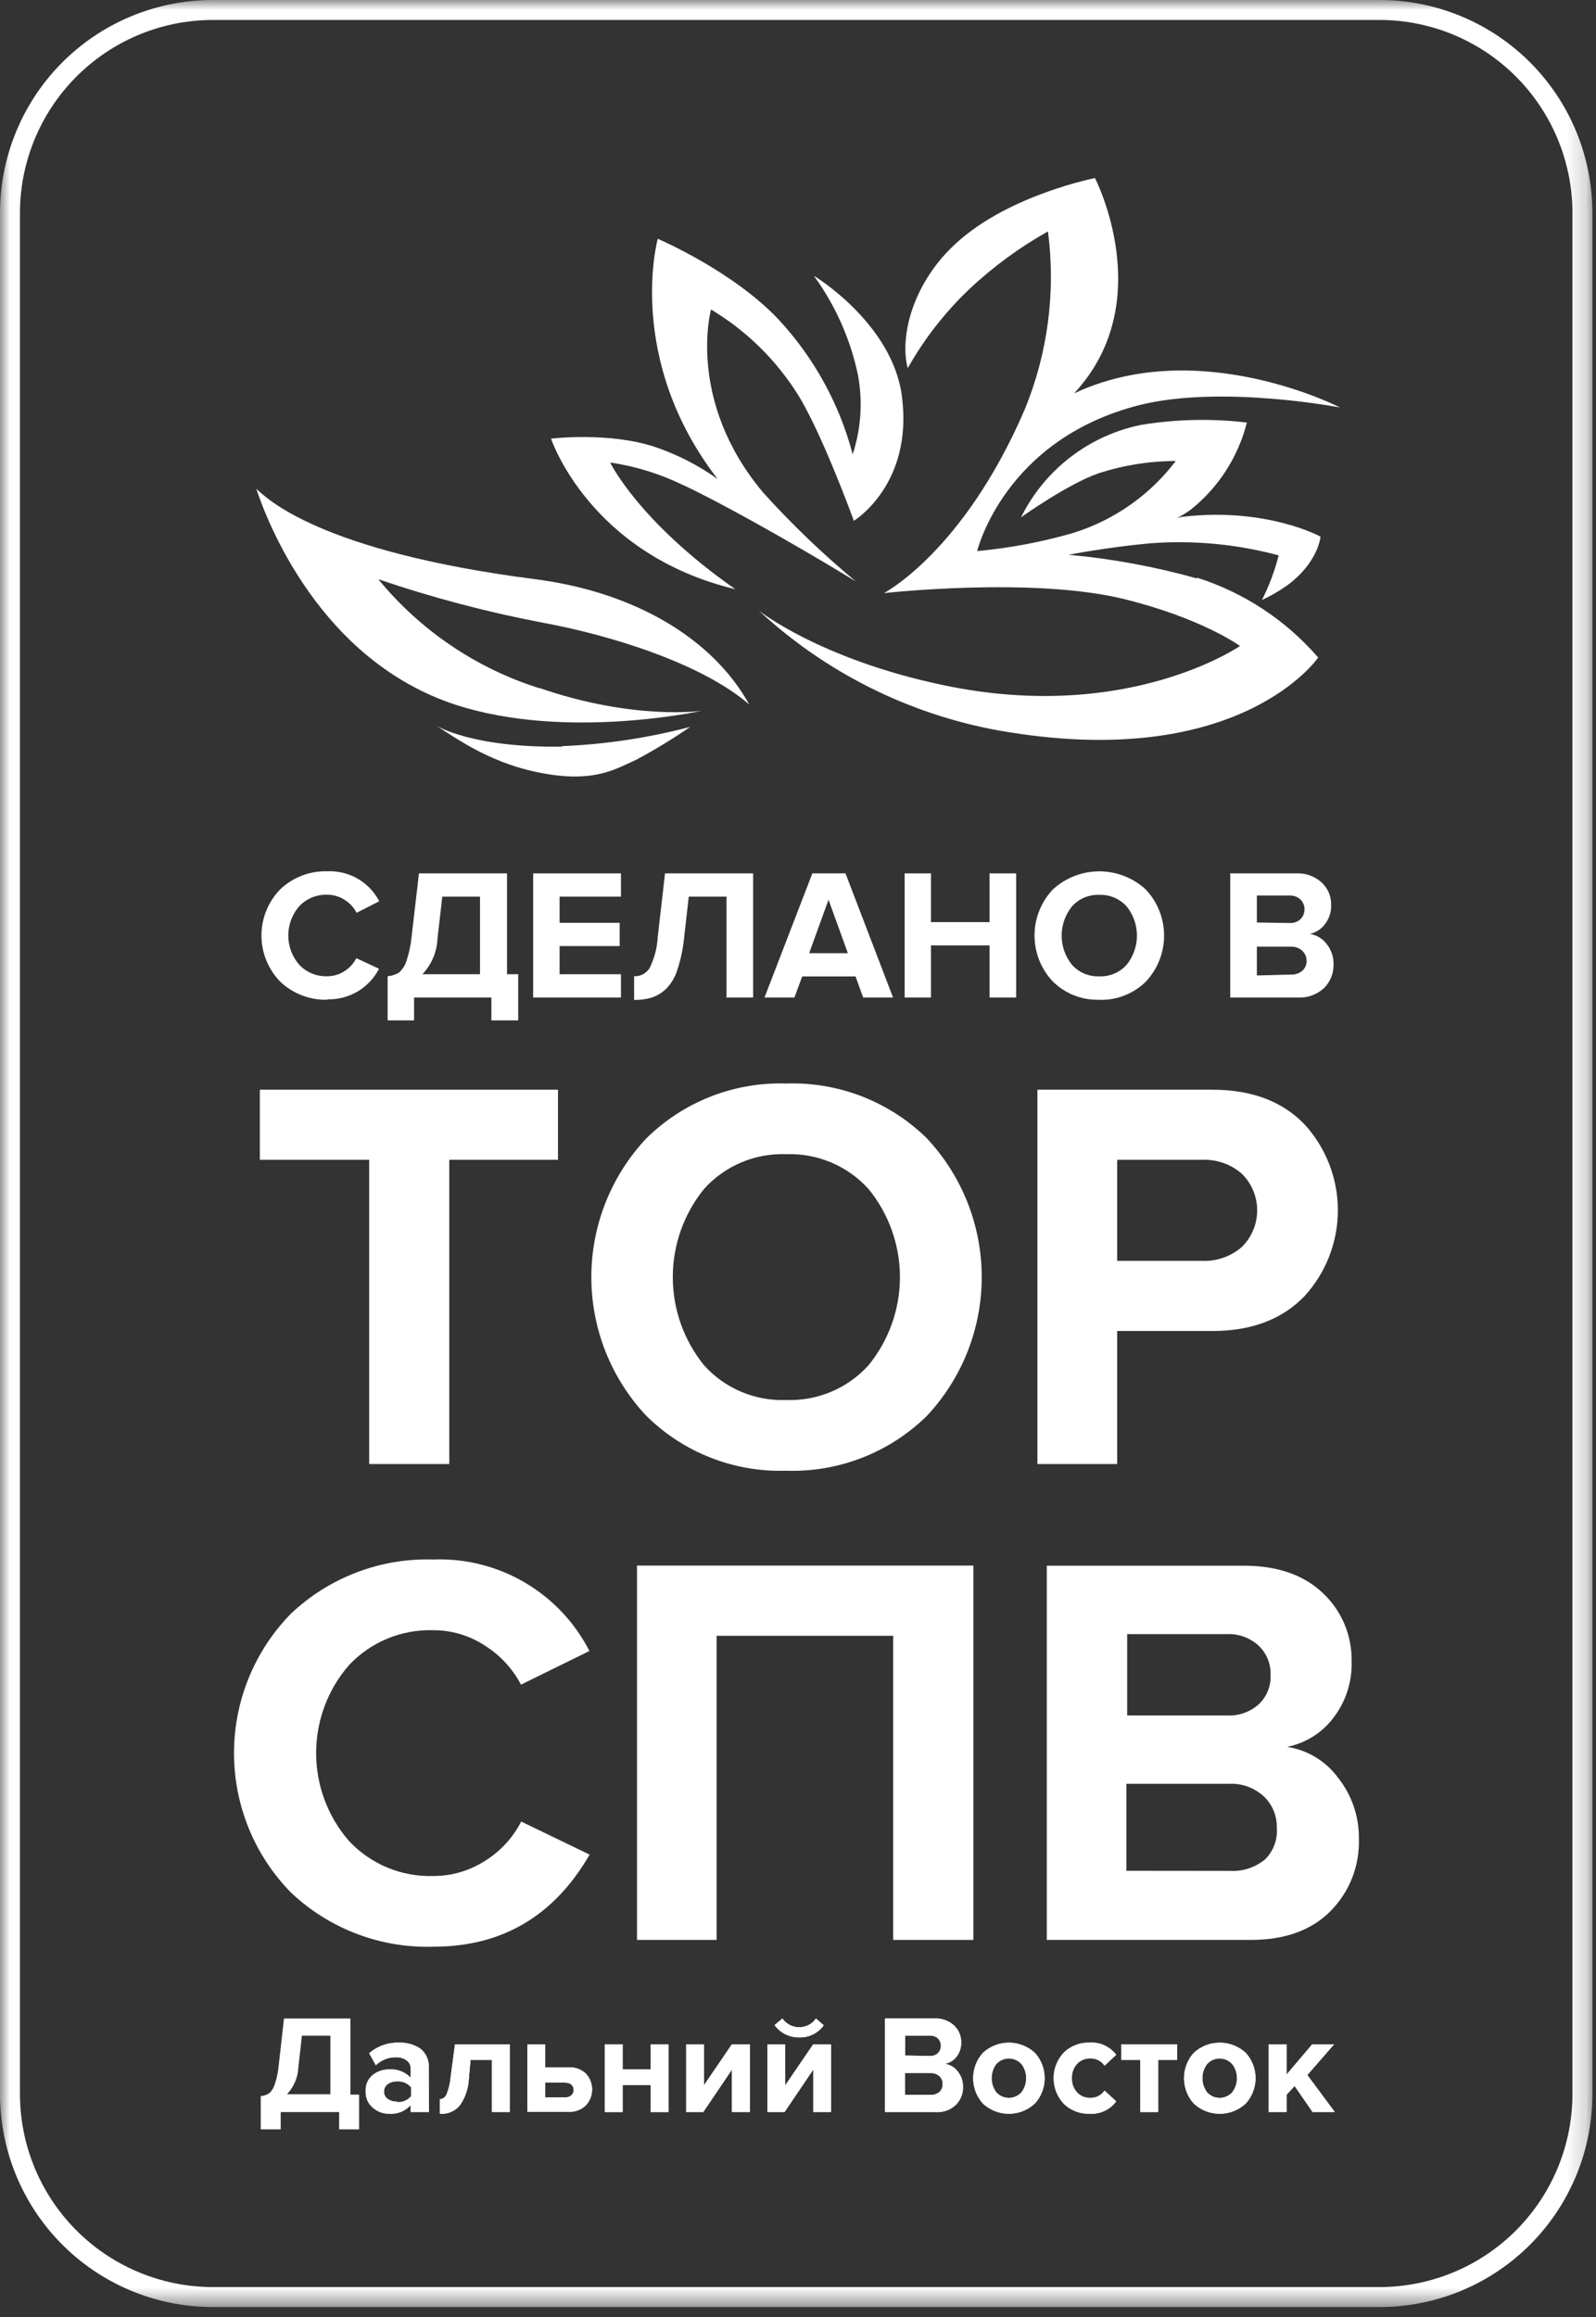 <?xml version="1.0" encoding="UTF-8"?> <svg xmlns="http://www.w3.org/2000/svg" width="82" height="119" viewBox="0 0 82 119" fill="none"><rect x="0" y="0" width="82" height="119" fill="#333333" stroke="none"/> <g clip-path="url(#clip0_1_7096)"> <mask id="mask0_1_7096" style="mask-type:luminance" maskUnits="userSpaceOnUse" x="0" y="0" width="82" height="119"> <path d="M81.816 0H0V118.508H81.816V0Z" fill="white"></path> </mask> <g mask="url(#mask0_1_7096)"> <path d="M22.038 108.475H21.1V108.116C20.962 108.268 20.791 108.388 20.6 108.466C20.409 108.543 20.203 108.576 19.998 108.562C19.691 108.564 19.394 108.455 19.162 108.254C19.038 108.152 18.939 108.023 18.875 107.876C18.81 107.728 18.78 107.568 18.788 107.408C18.777 107.249 18.804 107.089 18.868 106.943C18.931 106.796 19.029 106.667 19.152 106.567C19.393 106.378 19.692 106.279 19.998 106.284C20.201 106.269 20.406 106.298 20.597 106.372C20.788 106.446 20.959 106.561 21.1 106.71V106.243C21.102 106.161 21.083 106.079 21.047 106.005C21.01 105.931 20.956 105.866 20.89 105.818C20.728 105.704 20.533 105.648 20.336 105.659C19.954 105.654 19.585 105.802 19.311 106.069L18.968 105.453C19.392 105.082 19.942 104.888 20.505 104.91C20.894 104.894 21.278 105.002 21.602 105.218C21.752 105.34 21.87 105.498 21.944 105.677C22.018 105.856 22.047 106.051 22.027 106.243L22.038 108.475ZM20.387 107.962C20.525 107.974 20.663 107.953 20.791 107.901C20.919 107.848 21.031 107.765 21.12 107.659V107.203C21.031 107.097 20.919 107.014 20.791 106.961C20.663 106.909 20.525 106.888 20.387 106.9C20.221 106.893 20.057 106.942 19.921 107.038C19.86 107.082 19.811 107.139 19.777 107.207C19.744 107.274 19.729 107.348 19.731 107.423C19.728 107.496 19.744 107.57 19.777 107.636C19.81 107.701 19.86 107.757 19.921 107.798C20.057 107.894 20.221 107.943 20.387 107.936" fill="white"></path> <path d="M22.596 108.562V107.813C22.673 107.809 22.747 107.782 22.809 107.737C22.87 107.691 22.918 107.628 22.945 107.557C23.058 107.276 23.128 106.98 23.15 106.679L23.375 104.997H26.189V108.475H25.276V105.792H24.175L24.087 106.787C24.06 107.269 23.901 107.734 23.626 108.131C23.502 108.28 23.345 108.396 23.166 108.471C22.988 108.546 22.794 108.577 22.601 108.562" fill="white"></path> <path d="M27.096 104.997H28.013V106.177H29.212C29.375 106.167 29.538 106.191 29.692 106.246C29.845 106.302 29.985 106.389 30.104 106.5C30.308 106.721 30.421 107.012 30.421 107.313C30.421 107.614 30.308 107.904 30.104 108.126C29.988 108.239 29.85 108.327 29.698 108.385C29.547 108.442 29.385 108.467 29.223 108.459H27.096V104.997ZM29.064 106.956H28.013V107.716H29.064C29.118 107.719 29.172 107.71 29.223 107.692C29.274 107.673 29.321 107.645 29.361 107.608C29.398 107.574 29.428 107.533 29.447 107.487C29.467 107.441 29.476 107.391 29.474 107.341C29.476 107.29 29.467 107.24 29.448 107.193C29.428 107.146 29.399 107.104 29.361 107.069C29.321 107.033 29.274 107.006 29.223 106.988C29.172 106.97 29.118 106.963 29.064 106.967" fill="white"></path> <path d="M31.99 108.475H31.078V104.992H31.99V106.284H33.43V104.992H34.348V108.475H33.43V107.085H31.99V108.475Z" fill="white"></path> <path d="M36.131 108.475H35.255V104.992H36.167V107.1L37.602 104.992H38.525V108.475H37.607V106.29L36.131 108.475Z" fill="white"></path> <path d="M40.308 108.475H39.432V104.997H40.344V107.1L41.779 104.997H42.696V108.475H41.784V106.29L40.308 108.475ZM42.322 104.017C42.179 104.216 41.989 104.377 41.77 104.486C41.55 104.594 41.306 104.646 41.062 104.638C40.815 104.642 40.572 104.587 40.352 104.477C40.132 104.367 39.941 104.206 39.796 104.007L40.2 103.668C40.296 103.808 40.425 103.922 40.575 104C40.725 104.078 40.892 104.117 41.062 104.115C41.231 104.117 41.398 104.078 41.548 104C41.698 103.922 41.827 103.808 41.922 103.668L42.322 104.017Z" fill="white"></path> <path d="M48.078 108.475H45.469V103.668H47.996C48.182 103.656 48.369 103.681 48.545 103.743C48.721 103.805 48.883 103.901 49.021 104.028C49.138 104.139 49.231 104.273 49.294 104.422C49.356 104.572 49.387 104.732 49.385 104.894C49.392 105.159 49.309 105.418 49.149 105.628C49 105.817 48.789 105.947 48.554 105.997C48.684 106.016 48.809 106.061 48.922 106.129C49.034 106.197 49.132 106.286 49.21 106.392C49.388 106.615 49.482 106.892 49.477 107.177C49.483 107.349 49.453 107.52 49.389 107.68C49.326 107.84 49.23 107.984 49.108 108.105C48.971 108.234 48.81 108.333 48.633 108.396C48.457 108.46 48.27 108.486 48.083 108.475M47.78 105.592C47.931 105.6 48.078 105.548 48.19 105.448C48.288 105.347 48.342 105.212 48.342 105.071C48.342 104.931 48.288 104.795 48.19 104.694C48.08 104.593 47.935 104.54 47.785 104.546H46.504V105.571L47.78 105.592ZM47.816 107.587C47.98 107.599 48.142 107.545 48.267 107.439C48.323 107.387 48.366 107.324 48.395 107.254C48.423 107.184 48.435 107.109 48.431 107.033C48.435 106.959 48.422 106.884 48.393 106.815C48.365 106.746 48.322 106.684 48.267 106.633C48.207 106.577 48.136 106.534 48.058 106.506C47.981 106.477 47.899 106.465 47.816 106.469H46.494V107.587H47.816Z" fill="white"></path> <path d="M53.172 108.034C52.809 108.373 52.331 108.562 51.834 108.562C51.338 108.562 50.859 108.373 50.497 108.034C50.177 107.676 50 107.213 50 106.733C50 106.254 50.177 105.79 50.497 105.433C50.861 105.096 51.339 104.91 51.834 104.91C52.33 104.91 52.807 105.096 53.172 105.433C53.495 105.789 53.674 106.253 53.674 106.733C53.674 107.214 53.495 107.678 53.172 108.034ZM51.184 107.454C51.265 107.546 51.365 107.62 51.478 107.67C51.59 107.72 51.711 107.746 51.834 107.746C51.957 107.746 52.079 107.72 52.191 107.67C52.303 107.62 52.404 107.546 52.485 107.454C52.641 107.246 52.725 106.993 52.725 106.733C52.725 106.473 52.641 106.22 52.485 106.013C52.404 105.921 52.303 105.847 52.191 105.797C52.079 105.746 51.957 105.72 51.834 105.72C51.711 105.72 51.59 105.746 51.478 105.797C51.365 105.847 51.265 105.921 51.184 106.013C51.031 106.222 50.948 106.474 50.948 106.733C50.948 106.992 51.031 107.245 51.184 107.454Z" fill="white"></path> <path d="M55.97 108.562C55.486 108.562 55.022 108.37 54.68 108.027C54.338 107.685 54.146 107.22 54.146 106.736C54.146 106.252 54.338 105.787 54.68 105.445C55.022 105.102 55.486 104.91 55.97 104.91C56.234 104.891 56.498 104.938 56.739 105.047C56.98 105.157 57.189 105.324 57.349 105.536L56.749 106.095C56.67 105.974 56.56 105.877 56.432 105.811C56.304 105.745 56.16 105.714 56.016 105.72C55.889 105.717 55.763 105.74 55.645 105.788C55.528 105.837 55.422 105.91 55.335 106.002C55.156 106.202 55.062 106.463 55.073 106.731C55.06 107 55.155 107.264 55.335 107.464C55.421 107.558 55.527 107.631 55.645 107.68C55.763 107.728 55.889 107.751 56.016 107.746C56.16 107.751 56.303 107.72 56.431 107.654C56.559 107.589 56.669 107.491 56.749 107.372L57.349 107.926C57.191 108.139 56.982 108.31 56.741 108.421C56.5 108.532 56.235 108.58 55.97 108.562Z" fill="white"></path> <path d="M59.506 108.475H58.584V105.792H57.615V104.992H60.48V105.792H59.506V108.475Z" fill="white"></path> <path d="M64.006 108.034C63.643 108.373 63.165 108.562 62.669 108.562C62.172 108.562 61.694 108.373 61.331 108.034C61.011 107.676 60.834 107.213 60.834 106.733C60.834 106.254 61.011 105.79 61.331 105.433C61.695 105.096 62.173 104.91 62.669 104.91C63.164 104.91 63.642 105.096 64.006 105.433C64.329 105.789 64.508 106.253 64.508 106.733C64.508 107.214 64.329 107.678 64.006 108.034ZM62.013 107.454C62.094 107.546 62.194 107.62 62.307 107.67C62.419 107.72 62.54 107.746 62.663 107.746C62.786 107.746 62.908 107.72 63.02 107.67C63.132 107.62 63.232 107.546 63.314 107.454C63.47 107.246 63.555 106.993 63.555 106.733C63.555 106.473 63.47 106.22 63.314 106.013C63.232 105.921 63.132 105.847 63.02 105.797C62.908 105.746 62.786 105.72 62.663 105.72C62.54 105.72 62.419 105.746 62.307 105.797C62.194 105.847 62.094 105.921 62.013 106.013C61.86 106.222 61.777 106.474 61.777 106.733C61.777 106.992 61.86 107.245 62.013 107.454Z" fill="white"></path> <path d="M68.583 108.475H67.44L66.517 107.136L66.102 107.582V108.475H65.185V104.992H66.102V106.546L67.419 104.992H68.542L67.168 106.572L68.583 108.475Z" fill="white"></path> <path d="M70.986 1.026C73.613 1.056 76.12 2.127 77.958 4.005C79.797 5.883 80.815 8.415 80.79 11.043V107.474C80.807 110.098 79.785 112.621 77.948 114.493C76.11 116.364 73.608 117.431 70.986 117.461H10.829C8.206 117.431 5.702 116.363 3.864 114.489C2.027 112.616 1.006 110.089 1.025 107.464V11.033C1.003 8.406 2.023 5.877 3.86 4.002C5.698 2.126 8.204 1.056 10.829 1.026H70.986ZM70.986 0H10.829C9.393 0.013 7.974 0.31 6.653 0.872C5.332 1.434 4.135 2.251 3.129 3.277C2.123 4.302 1.329 5.516 0.793 6.849C0.256 8.181 -0.014 9.607 -0 11.043V107.474C-0.019 110.371 1.11 113.157 3.14 115.221C5.17 117.285 7.935 118.46 10.829 118.487H70.986C72.422 118.474 73.841 118.177 75.162 117.615C76.483 117.053 77.68 116.236 78.686 115.21C79.692 114.185 80.485 112.971 81.022 111.638C81.56 110.306 81.829 108.88 81.815 107.444V11.013C81.834 8.116 80.705 5.33 78.675 3.266C76.645 1.202 73.88 0.027 70.986 0Z" fill="white"></path> <path d="M23.083 75.191H18.968V59.567H13.351V55.966H28.669V59.567H23.083V75.191Z" fill="white"></path> <path d="M40.39 75.534C39.066 75.577 37.748 75.35 36.514 74.866C35.281 74.383 34.158 73.654 33.215 72.723C31.395 70.795 30.382 68.243 30.382 65.591C30.382 62.939 31.395 60.387 33.215 58.459C34.159 57.529 35.282 56.8 36.515 56.317C37.748 55.834 39.066 55.606 40.39 55.648C41.718 55.603 43.042 55.828 44.281 56.308C45.52 56.789 46.65 57.515 47.601 58.443C49.424 60.376 50.44 62.933 50.44 65.591C50.44 68.249 49.424 70.806 47.601 72.739C46.65 73.667 45.52 74.394 44.281 74.874C43.042 75.354 41.718 75.579 40.39 75.534ZM36.172 70.118C36.701 70.707 37.353 71.172 38.083 71.481C38.812 71.789 39.599 71.933 40.39 71.903C41.183 71.932 41.973 71.788 42.704 71.48C43.436 71.171 44.091 70.707 44.623 70.118C45.667 68.841 46.237 67.241 46.237 65.591C46.237 63.941 45.667 62.342 44.623 61.064C44.091 60.476 43.436 60.011 42.704 59.703C41.973 59.394 41.183 59.25 40.39 59.279C39.599 59.249 38.812 59.393 38.083 59.702C37.353 60.01 36.701 60.475 36.172 61.064C35.134 62.344 34.567 63.943 34.567 65.591C34.567 67.24 35.134 68.838 36.172 70.118Z" fill="white"></path> <path d="M57.4 75.191H53.3V55.966H62.284C64.3 55.966 65.878 56.557 67.02 57.741C68.125 58.946 68.738 60.521 68.738 62.157C68.738 63.793 68.125 65.368 67.02 66.573C65.872 67.763 64.293 68.358 62.3 68.358H57.4V75.191ZM61.746 64.757C62.495 64.792 63.228 64.539 63.796 64.05C64.048 63.804 64.248 63.511 64.384 63.186C64.521 62.862 64.591 62.514 64.591 62.162C64.591 61.81 64.521 61.462 64.384 61.138C64.248 60.814 64.048 60.52 63.796 60.275C63.228 59.785 62.495 59.532 61.746 59.567H57.4V64.757H61.746Z" fill="white"></path> <path d="M22.248 99.981C20.908 100.021 19.574 99.795 18.322 99.318C17.07 98.841 15.924 98.122 14.95 97.2C13.074 95.289 12.023 92.716 12.023 90.037C12.023 87.358 13.074 84.786 14.95 82.874C15.924 81.953 17.07 81.233 18.322 80.756C19.574 80.279 20.908 80.054 22.248 80.094C23.895 80.029 25.527 80.436 26.951 81.269C28.375 82.101 29.531 83.324 30.284 84.793L26.768 86.521C26.337 85.701 25.697 85.009 24.913 84.516C24.121 83.996 23.194 83.721 22.248 83.726C21.444 83.703 20.645 83.85 19.902 84.158C19.159 84.465 18.49 84.927 17.938 85.511C16.844 86.764 16.242 88.371 16.242 90.035C16.242 91.698 16.844 93.306 17.938 94.559C18.49 95.146 19.161 95.61 19.906 95.918C20.65 96.227 21.452 96.374 22.258 96.349C23.203 96.353 24.129 96.082 24.923 95.569C25.713 95.078 26.354 94.381 26.778 93.553L30.294 95.251C28.469 98.407 25.791 99.984 22.258 99.981" fill="white"></path> <path d="M50.01 99.632H45.889V84.013H36.818V99.632H32.728V80.407H50.01V99.632Z" fill="white"></path> <path d="M64.206 99.632H53.782V80.412H63.888C65.636 80.412 66.994 80.884 67.988 81.838C68.458 82.284 68.83 82.823 69.08 83.422C69.331 84.019 69.454 84.662 69.444 85.311C69.48 86.372 69.142 87.412 68.49 88.25C67.908 89.008 67.07 89.529 66.133 89.717C67.181 89.88 68.123 90.452 68.752 91.307C69.458 92.199 69.834 93.308 69.818 94.446C69.839 95.133 69.719 95.818 69.467 96.458C69.214 97.097 68.833 97.678 68.347 98.165C67.367 99.146 66 99.635 64.247 99.632M63.038 88.106C63.639 88.137 64.228 87.929 64.677 87.527C64.879 87.334 65.037 87.101 65.141 86.843C65.245 86.585 65.293 86.307 65.282 86.029C65.292 85.747 65.242 85.467 65.135 85.206C65.028 84.945 64.867 84.71 64.662 84.516C64.22 84.112 63.636 83.9 63.038 83.926H57.913V88.106H63.038ZM63.181 96.087C63.839 96.126 64.486 95.915 64.995 95.498C65.21 95.287 65.374 95.031 65.479 94.749C65.584 94.468 65.625 94.166 65.6 93.866C65.607 93.568 65.551 93.272 65.438 92.996C65.324 92.721 65.154 92.472 64.939 92.266C64.695 92.041 64.409 91.868 64.098 91.756C63.786 91.643 63.455 91.596 63.125 91.615H57.871V96.082L63.181 96.087Z" fill="white"></path> <path d="M16.82 51.344C16.376 51.357 15.934 51.282 15.519 51.124C15.104 50.965 14.724 50.727 14.401 50.421C13.781 49.786 13.433 48.934 13.433 48.046C13.433 47.158 13.781 46.306 14.401 45.671C14.724 45.366 15.104 45.127 15.519 44.968C15.934 44.81 16.376 44.735 16.82 44.748C17.365 44.724 17.905 44.856 18.377 45.128C18.849 45.401 19.234 45.803 19.485 46.287L18.322 46.882C18.181 46.608 17.968 46.378 17.707 46.215C17.443 46.043 17.135 45.952 16.82 45.953C16.551 45.943 16.283 45.989 16.034 46.091C15.784 46.193 15.56 46.347 15.375 46.543C15.011 46.959 14.811 47.493 14.811 48.046C14.811 48.599 15.011 49.133 15.375 49.549C15.558 49.743 15.78 49.896 16.027 49.998C16.273 50.1 16.538 50.148 16.805 50.139C17.119 50.14 17.427 50.051 17.692 49.883C17.954 49.719 18.167 49.487 18.306 49.211L19.475 49.754C19.224 50.241 18.84 50.646 18.369 50.924C17.897 51.202 17.357 51.34 16.81 51.324" fill="white"></path> <path d="M19.916 52.406V50.139C20.123 50.122 20.323 50.057 20.5 49.949C20.677 49.792 20.808 49.59 20.879 49.364C21.016 48.959 21.106 48.539 21.146 48.113L21.525 44.856H26.05V50.036H26.624V52.406H25.246V51.231H21.274V52.406H19.916ZM22.478 48.21C22.448 48.892 22.174 49.541 21.704 50.036H24.662V46.051H22.724L22.478 48.21Z" fill="white"></path> <path d="M31.903 51.231H27.393V44.856H31.903V46.051H28.751V47.395H31.837V48.59H28.751V50.036H31.903V51.231Z" fill="white"></path> <path d="M32.58 51.344V50.139C32.737 50.145 32.893 50.11 33.032 50.037C33.171 49.964 33.289 49.856 33.374 49.724C33.622 49.221 33.765 48.673 33.794 48.113L34.168 44.856H38.694V51.231H37.325V46.051H35.388L35.142 48.215C35.087 48.76 34.972 49.297 34.799 49.816C34.688 50.178 34.493 50.509 34.23 50.78C34.021 50.982 33.771 51.136 33.497 51.231C33.199 51.32 32.89 51.361 32.58 51.355" fill="white"></path> <path d="M45.884 51.231H44.347L43.957 50.149H41.215L40.816 51.231H39.278L41.738 44.856H43.44L45.884 51.231ZM43.562 48.954L42.568 46.21L41.574 48.954H43.562Z" fill="white"></path> <path d="M52.208 51.231H50.84V48.554H47.832V51.231H46.479V44.856H47.832V47.359H50.84V44.856H52.208V51.231Z" fill="white"></path> <path d="M56.477 51.344C56.038 51.359 55.6 51.283 55.19 51.123C54.781 50.962 54.407 50.72 54.094 50.411C53.49 49.772 53.152 48.926 53.152 48.046C53.152 47.166 53.49 46.32 54.094 45.682C54.745 45.083 55.596 44.751 56.48 44.751C57.364 44.751 58.215 45.083 58.866 45.682C59.471 46.322 59.809 47.17 59.809 48.051C59.809 48.933 59.471 49.781 58.866 50.421C58.551 50.73 58.178 50.971 57.767 51.13C57.356 51.29 56.918 51.364 56.477 51.349M55.078 49.554C55.254 49.749 55.47 49.903 55.712 50.005C55.954 50.107 56.215 50.154 56.477 50.144C56.74 50.154 57.002 50.107 57.245 50.005C57.488 49.903 57.705 49.749 57.882 49.554C58.226 49.129 58.414 48.599 58.414 48.051C58.414 47.504 58.226 46.973 57.882 46.548C57.705 46.354 57.488 46.2 57.245 46.098C57.002 45.996 56.74 45.949 56.477 45.959C56.215 45.948 55.954 45.996 55.712 46.098C55.47 46.2 55.254 46.353 55.078 46.548C54.734 46.973 54.546 47.504 54.546 48.051C54.546 48.599 54.734 49.129 55.078 49.554Z" fill="white"></path> <path d="M66.666 51.231H63.207V44.856H66.558C66.804 44.84 67.05 44.874 67.283 44.955C67.515 45.036 67.728 45.163 67.911 45.328C68.067 45.475 68.191 45.653 68.274 45.851C68.357 46.049 68.397 46.262 68.393 46.477C68.404 46.83 68.294 47.175 68.081 47.456C67.888 47.715 67.61 47.897 67.296 47.969C67.468 47.993 67.632 48.051 67.781 48.139C67.929 48.227 68.059 48.344 68.162 48.482C68.394 48.774 68.519 49.136 68.516 49.508C68.524 49.736 68.484 49.964 68.401 50.177C68.317 50.389 68.191 50.582 68.029 50.744C67.847 50.913 67.632 51.044 67.397 51.127C67.163 51.211 66.914 51.246 66.666 51.231ZM66.266 47.405C66.465 47.416 66.66 47.348 66.809 47.215C66.878 47.148 66.932 47.069 66.969 46.98C67.006 46.892 67.025 46.798 67.025 46.702C67.025 46.607 67.006 46.512 66.969 46.424C66.932 46.336 66.878 46.256 66.809 46.189C66.669 46.063 66.486 45.994 66.297 45.995H64.575V47.379L66.266 47.405ZM66.312 50.052C66.53 50.067 66.745 49.997 66.912 49.857C66.983 49.792 67.04 49.713 67.078 49.624C67.116 49.536 67.135 49.44 67.132 49.344C67.132 49.248 67.112 49.153 67.074 49.065C67.036 48.977 66.981 48.897 66.912 48.831C66.748 48.684 66.532 48.608 66.312 48.621H64.575V50.098L66.312 50.052Z" fill="white"></path> <path d="M13.397 109.362V107.654C13.55 107.64 13.697 107.591 13.827 107.51C13.96 107.392 14.057 107.239 14.109 107.069C14.215 106.764 14.284 106.447 14.314 106.125L14.591 103.668H18.004V107.577H18.45V109.362H17.425V108.475H14.422V109.362H13.397ZM15.329 106.177C15.308 106.692 15.1 107.183 14.745 107.557H16.974V104.551H15.513L15.329 106.177Z" fill="white"></path> <path d="M22.038 108.475H21.1V108.116C20.962 108.268 20.791 108.388 20.6 108.466C20.409 108.543 20.203 108.576 19.998 108.562C19.691 108.564 19.394 108.455 19.162 108.254C19.038 108.152 18.939 108.023 18.875 107.876C18.81 107.728 18.78 107.568 18.788 107.408C18.777 107.249 18.804 107.089 18.868 106.943C18.931 106.796 19.029 106.667 19.152 106.567C19.393 106.378 19.692 106.279 19.998 106.284C20.201 106.269 20.406 106.298 20.597 106.372C20.788 106.446 20.959 106.561 21.1 106.71V106.243C21.102 106.161 21.083 106.079 21.047 106.005C21.01 105.931 20.956 105.866 20.89 105.818C20.728 105.704 20.533 105.648 20.336 105.659C19.954 105.654 19.585 105.802 19.311 106.069L18.968 105.453C19.392 105.082 19.942 104.888 20.505 104.91C20.894 104.894 21.278 105.002 21.602 105.218C21.752 105.34 21.87 105.498 21.944 105.677C22.018 105.856 22.047 106.051 22.027 106.243L22.038 108.475ZM20.387 107.962C20.525 107.974 20.663 107.953 20.791 107.901C20.919 107.848 21.031 107.765 21.12 107.659V107.203C21.031 107.097 20.919 107.014 20.791 106.961C20.663 106.909 20.525 106.888 20.387 106.9C20.221 106.893 20.057 106.942 19.921 107.038C19.86 107.082 19.811 107.139 19.777 107.207C19.744 107.274 19.729 107.348 19.731 107.423C19.728 107.496 19.744 107.57 19.777 107.636C19.81 107.701 19.86 107.757 19.921 107.798C20.057 107.894 20.221 107.943 20.387 107.936" fill="white"></path> <path d="M22.596 108.562V107.813C22.673 107.809 22.747 107.783 22.809 107.738C22.871 107.692 22.918 107.629 22.945 107.557C23.058 107.276 23.129 106.98 23.155 106.679L23.375 104.997H26.189V108.475H25.276V105.792H24.175L24.087 106.787C24.063 107.27 23.903 107.736 23.626 108.131C23.502 108.28 23.345 108.396 23.166 108.471C22.988 108.546 22.794 108.577 22.601 108.562" fill="white"></path> <path d="M27.096 104.997H28.013V106.177H29.212C29.375 106.167 29.538 106.191 29.692 106.246C29.845 106.302 29.985 106.389 30.104 106.5C30.308 106.721 30.421 107.012 30.421 107.313C30.421 107.614 30.308 107.904 30.104 108.126C29.988 108.239 29.85 108.327 29.698 108.385C29.547 108.442 29.385 108.467 29.223 108.459H27.096V104.997ZM29.064 106.956H28.013V107.716H29.064C29.118 107.719 29.172 107.71 29.223 107.692C29.274 107.673 29.321 107.645 29.361 107.608C29.398 107.574 29.428 107.533 29.447 107.487C29.467 107.441 29.476 107.391 29.474 107.341C29.476 107.29 29.467 107.24 29.448 107.193C29.428 107.146 29.399 107.104 29.361 107.069C29.321 107.033 29.274 107.006 29.223 106.988C29.172 106.97 29.118 106.963 29.064 106.967" fill="white"></path> <path d="M31.99 108.475H31.078V104.997H31.99V106.284H33.43V104.997H34.348V108.475H33.43V107.085H31.99V108.475Z" fill="white"></path> <path d="M36.131 108.475H35.255V104.997H36.167V107.1L37.602 104.997H38.525V108.475H37.607V106.29L36.131 108.475Z" fill="white"></path> <path d="M40.308 108.475H39.432V104.997H40.344V107.1L41.779 104.997H42.696V108.475H41.784V106.29L40.308 108.475ZM42.322 104.017C42.179 104.216 41.989 104.377 41.77 104.486C41.55 104.594 41.306 104.646 41.062 104.638C40.815 104.642 40.572 104.587 40.352 104.477C40.132 104.367 39.941 104.206 39.796 104.007L40.2 103.668C40.296 103.808 40.425 103.922 40.575 104C40.725 104.078 40.892 104.117 41.062 104.115C41.231 104.117 41.398 104.078 41.548 104C41.698 103.922 41.827 103.808 41.922 103.668L42.322 104.017Z" fill="white"></path> <path d="M48.078 108.475H45.469V103.668H47.996C48.182 103.656 48.369 103.681 48.545 103.743C48.721 103.805 48.883 103.901 49.021 104.028C49.138 104.139 49.231 104.273 49.294 104.422C49.356 104.572 49.387 104.732 49.385 104.894C49.392 105.159 49.309 105.418 49.149 105.628C49.002 105.82 48.791 105.951 48.554 105.997C48.684 106.016 48.809 106.061 48.922 106.129C49.034 106.197 49.132 106.286 49.21 106.392C49.388 106.615 49.482 106.892 49.477 107.177C49.483 107.349 49.453 107.52 49.389 107.68C49.326 107.84 49.23 107.984 49.108 108.105C48.971 108.234 48.81 108.333 48.633 108.396C48.457 108.46 48.27 108.486 48.083 108.475M47.78 105.592C47.931 105.6 48.078 105.548 48.19 105.448C48.288 105.347 48.342 105.212 48.342 105.071C48.342 104.931 48.288 104.795 48.19 104.694C48.08 104.593 47.935 104.54 47.785 104.546H46.504V105.571L47.78 105.592ZM47.816 107.587C47.979 107.598 48.14 107.546 48.267 107.444C48.323 107.392 48.367 107.328 48.396 107.257C48.424 107.186 48.436 107.11 48.431 107.033C48.435 106.959 48.422 106.884 48.393 106.815C48.365 106.746 48.322 106.684 48.267 106.633C48.206 106.578 48.135 106.535 48.058 106.508C47.98 106.481 47.898 106.469 47.816 106.474H46.494V107.587H47.816Z" fill="white"></path> <path d="M53.172 108.034C52.809 108.373 52.331 108.562 51.834 108.562C51.338 108.562 50.859 108.373 50.497 108.034C50.177 107.676 50 107.213 50 106.733C50 106.254 50.177 105.79 50.497 105.433C50.861 105.096 51.339 104.91 51.834 104.91C52.33 104.91 52.807 105.096 53.172 105.433C53.495 105.789 53.674 106.253 53.674 106.733C53.674 107.214 53.495 107.678 53.172 108.034ZM51.184 107.454C51.265 107.546 51.365 107.62 51.478 107.67C51.59 107.72 51.711 107.746 51.834 107.746C51.957 107.746 52.079 107.72 52.191 107.67C52.303 107.62 52.404 107.546 52.485 107.454C52.641 107.246 52.725 106.993 52.725 106.733C52.725 106.473 52.641 106.22 52.485 106.013C52.404 105.921 52.303 105.847 52.191 105.797C52.079 105.746 51.957 105.72 51.834 105.72C51.711 105.72 51.59 105.746 51.478 105.797C51.365 105.847 51.265 105.921 51.184 106.013C51.031 106.222 50.948 106.474 50.948 106.733C50.948 106.992 51.031 107.245 51.184 107.454Z" fill="white"></path> <path d="M55.975 108.562C55.731 108.571 55.487 108.531 55.259 108.442C55.031 108.354 54.823 108.22 54.648 108.049C54.315 107.692 54.13 107.222 54.13 106.733C54.13 106.245 54.315 105.775 54.648 105.418C54.823 105.247 55.031 105.113 55.259 105.026C55.487 104.937 55.731 104.896 55.975 104.905C56.238 104.886 56.502 104.933 56.742 105.043C56.981 105.152 57.19 105.32 57.349 105.53L56.749 106.09C56.67 105.969 56.56 105.872 56.432 105.806C56.304 105.74 56.16 105.709 56.016 105.715C55.889 105.712 55.763 105.735 55.645 105.783C55.528 105.832 55.422 105.905 55.335 105.997C55.156 106.197 55.062 106.458 55.073 106.726C55.06 106.995 55.155 107.259 55.335 107.459C55.421 107.552 55.527 107.626 55.645 107.674C55.763 107.723 55.889 107.746 56.016 107.741C56.16 107.747 56.303 107.716 56.431 107.65C56.56 107.584 56.669 107.487 56.749 107.367L57.349 107.921C57.192 108.134 56.983 108.304 56.743 108.415C56.503 108.526 56.239 108.575 55.975 108.557" fill="white"></path> <path d="M59.506 108.475H58.584V105.792H57.615V104.997H60.48V105.792H59.506V108.475Z" fill="white"></path> <path d="M64.006 108.034C63.643 108.373 63.165 108.562 62.669 108.562C62.172 108.562 61.694 108.373 61.331 108.034C61.011 107.676 60.834 107.213 60.834 106.733C60.834 106.254 61.011 105.79 61.331 105.433C61.695 105.096 62.173 104.91 62.669 104.91C63.164 104.91 63.642 105.096 64.006 105.433C64.329 105.789 64.508 106.253 64.508 106.733C64.508 107.214 64.329 107.678 64.006 108.034ZM62.013 107.454C62.094 107.546 62.194 107.62 62.307 107.67C62.419 107.72 62.54 107.746 62.663 107.746C62.786 107.746 62.908 107.72 63.02 107.67C63.132 107.62 63.232 107.546 63.314 107.454C63.47 107.246 63.555 106.993 63.555 106.733C63.555 106.473 63.47 106.22 63.314 106.013C63.232 105.921 63.132 105.847 63.02 105.797C62.908 105.746 62.786 105.72 62.663 105.72C62.54 105.72 62.419 105.746 62.307 105.797C62.194 105.847 62.094 105.921 62.013 106.013C61.86 106.222 61.777 106.474 61.777 106.733C61.777 106.992 61.86 107.245 62.013 107.454Z" fill="white"></path> <path d="M68.583 108.475H67.44L66.517 107.136L66.102 107.582V108.475H65.185V104.997H66.102V106.546L67.419 104.997H68.542L67.168 106.572L68.583 108.475Z" fill="white"></path> <path d="M46.335 20.317C45.823 16.573 41.815 14.162 41.815 14.162C42.915 15.674 43.685 17.401 44.075 19.23C44.336 20.598 44.244 22.01 43.809 23.333C43.13 20.748 41.824 18.372 40.006 16.414C37.648 13.906 33.794 12.264 33.794 12.264C33.794 12.264 32.098 18.419 36.869 24.6C35.882 23.898 34.798 23.343 33.651 22.954C31.293 22.169 28.311 22.528 28.311 22.528C28.311 22.528 30.273 28.457 37.782 30.263C32.8 26.78 31.35 23.754 31.35 23.754C32.647 23.945 33.907 24.334 35.086 24.908C36.593 25.59 40.359 27.657 43.967 29.858C42.269 28.45 40.674 26.921 39.196 25.282C35.245 20.558 36.531 15.896 36.531 15.896C38.25 16.924 39.716 18.327 40.821 19.999C42.107 21.882 43.87 26.749 43.87 26.749C43.87 26.749 46.945 24.882 46.335 20.328" fill="white"></path> <path d="M61.5 29.709C59.343 29.103 57.136 28.696 54.904 28.493C54.904 28.493 56.795 28.119 59.035 27.909C61.275 27.732 63.528 27.94 65.697 28.524C65.494 29.317 65.205 30.086 64.836 30.817C65.294 30.604 65.732 30.35 66.143 30.058C67.747 28.873 67.845 27.56 67.845 27.56C67.845 27.56 65.093 26.052 60.829 26.534C60.711 26.534 60.47 26.606 60.47 26.606C60.726 26.48 60.97 26.331 61.198 26.16C62.612 25.026 63.618 23.46 64.062 21.702C62.248 21.486 60.413 21.527 58.609 21.825C57.291 22.096 56.053 22.664 54.987 23.486C53.921 24.309 53.057 25.363 52.459 26.57C52.459 26.57 54.837 24.867 56.442 24.308C57.723 23.892 59.062 23.679 60.408 23.677C59.084 25.421 57.25 26.71 55.16 27.365C53.542 27.835 51.883 28.149 50.205 28.303C50.205 28.303 51.583 22.569 58.543 20.805C62.751 19.753 68.849 20.928 68.849 20.928C68.849 20.928 61.602 17.188 55.186 20.204C59.553 15.511 56.257 9.146 56.257 9.146C56.257 9.146 51.916 9.992 49.2 12.423C46.894 14.475 46.207 17.286 46.638 18.907C47.48 17.416 48.537 16.058 49.774 14.875C51.004 13.716 52.37 12.712 53.843 11.885C54.248 14.985 53.836 18.138 52.649 21.03C49.502 28.339 45.413 30.463 45.413 30.463C45.413 30.463 53.039 29.606 57.769 30.771C61.761 31.756 63.709 33.176 63.709 33.176C63.709 33.176 57.913 37.193 48.437 35.182C42.117 33.853 38.981 31.355 38.981 31.355C42.413 34.536 46.68 36.671 51.281 37.511C63.673 39.711 67.727 33.771 67.727 33.771C66.07 31.855 63.914 30.434 61.5 29.668" fill="white"></path> <path d="M28.879 38.321C31.102 38.23 33.309 37.898 35.46 37.331C34.564 37.95 33.633 38.517 32.672 39.029C31.724 39.45 30.781 40.055 28.685 39.834C25.727 39.491 23.847 38.203 22.422 37.27C22.422 37.27 24.231 38.413 28.879 38.347" fill="white"></path> <path d="M27.711 35.346C24.469 34.324 21.595 32.379 19.439 29.75C22.174 30.682 24.971 31.422 27.808 31.966C31.334 32.607 36.07 34.074 38.499 36.187C36.639 32.828 32.672 30.422 27.516 29.75C16.395 28.324 13.679 25.575 13.166 25.098C13.714 26.765 16.441 33.92 23.416 36.198C29.095 38.044 36.054 36.505 36.054 36.505C36.054 36.505 32.6 37.018 27.701 35.331" fill="white"></path> </g> </g> <defs> <clipPath id="clip0_1_7096"> <rect width="82" height="119" fill="white"></rect> </clipPath> </defs> </svg> 